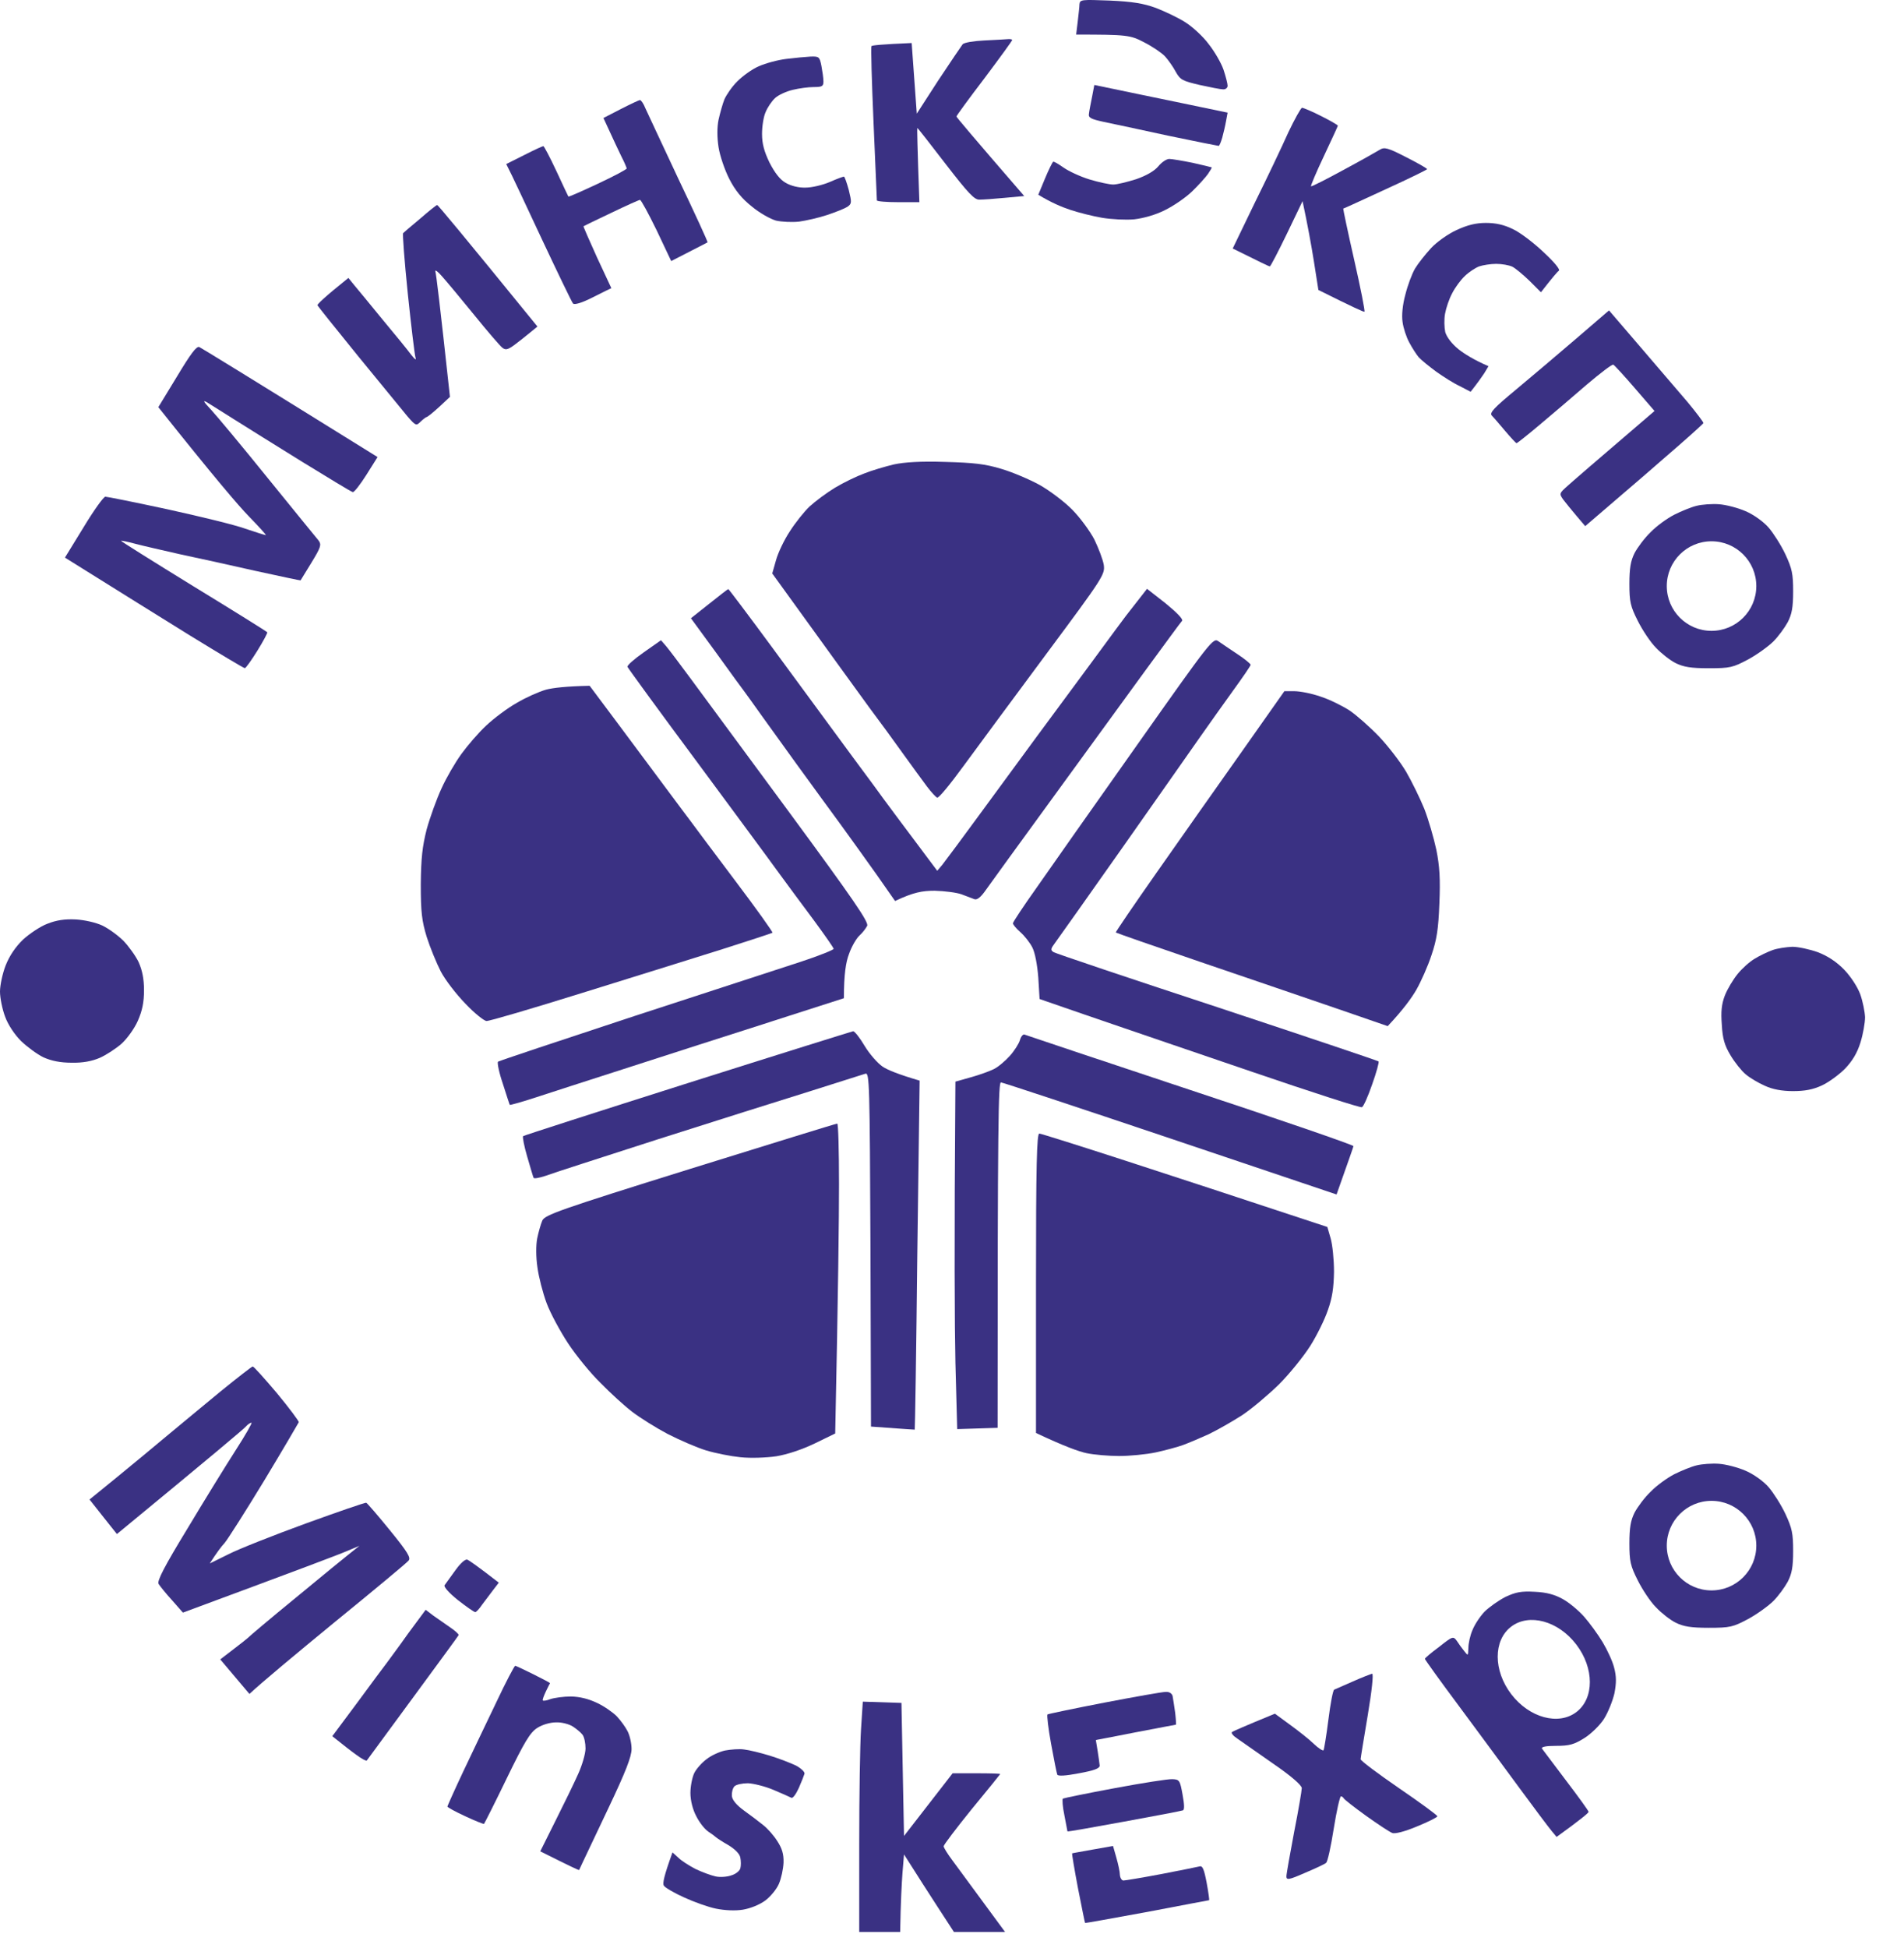 <svg width="44" height="45" viewBox="0 0 44 45" fill="none" xmlns="http://www.w3.org/2000/svg"><path d="M24.905 0.503C24.922 0.344 24.946 0.161 24.946 0.095C24.958 -0.011 24.999 -0.011 25.644 0.013C26.164 0.036 26.424 0.078 26.714 0.184C26.926 0.267 27.228 0.409 27.393 0.515C27.553 0.616 27.801 0.84 27.931 1.018C28.067 1.189 28.221 1.455 28.274 1.609C28.327 1.768 28.369 1.934 28.369 1.981C28.369 2.029 28.322 2.07 28.262 2.064C28.209 2.064 27.967 2.017 27.724 1.963C27.323 1.869 27.275 1.845 27.169 1.656C27.11 1.544 26.997 1.384 26.921 1.301C26.844 1.219 26.625 1.071 26.436 0.976C26.122 0.811 26.046 0.799 24.869 0.799L24.905 0.503Z" fill="#3A3183"/><path d="M40.546 22.151C40.659 22.08 40.848 21.991 40.96 21.95C41.072 21.909 41.279 21.879 41.421 21.873C41.557 21.873 41.823 21.932 42.006 21.997C42.235 22.084 42.438 22.218 42.615 22.399C42.769 22.559 42.923 22.795 42.988 22.967C43.047 23.132 43.094 23.369 43.1 23.499C43.1 23.629 43.053 23.895 42.994 24.084C42.917 24.332 42.804 24.515 42.633 24.693C42.491 24.835 42.255 25.006 42.101 25.077C41.894 25.172 41.711 25.207 41.433 25.207C41.179 25.207 40.96 25.166 40.783 25.083C40.635 25.018 40.434 24.9 40.339 24.817C40.245 24.74 40.085 24.539 39.991 24.38C39.855 24.155 39.807 23.995 39.79 23.676C39.766 23.369 39.784 23.197 39.861 22.996C39.92 22.848 40.05 22.63 40.156 22.5C40.257 22.375 40.434 22.216 40.546 22.151Z" fill="#3A3183"/><path d="M22.245 1.024C22.28 0.982 22.505 0.947 22.741 0.935L22.8 0.932C23.017 0.921 23.225 0.911 23.279 0.905C23.332 0.899 23.386 0.905 23.391 0.923C23.397 0.935 23.108 1.331 22.753 1.804C22.392 2.277 22.103 2.673 22.103 2.691C22.103 2.708 22.457 3.128 23.669 4.529L23.226 4.57C22.983 4.594 22.718 4.612 22.635 4.612C22.517 4.618 22.375 4.464 21.849 3.784C21.5 3.329 21.21 2.957 21.198 2.957C21.192 2.957 21.198 3.341 21.246 4.671H20.755C20.489 4.671 20.27 4.653 20.264 4.63C20.264 4.6 20.229 3.796 20.187 2.838C20.146 1.881 20.122 1.083 20.14 1.065C20.152 1.047 20.365 1.024 21.068 0.994L21.186 2.626L21.683 1.857C21.961 1.437 22.215 1.065 22.245 1.024Z" fill="#3A3183"/><path d="M17.533 1.532C17.693 1.461 17.977 1.384 18.172 1.361C18.367 1.337 18.621 1.313 18.733 1.307C18.928 1.301 18.94 1.313 18.982 1.52C19.005 1.644 19.029 1.804 19.029 1.881C19.029 1.993 18.999 2.011 18.804 2.011C18.686 2.011 18.467 2.04 18.319 2.076C18.172 2.111 17.988 2.194 17.912 2.265C17.835 2.336 17.734 2.484 17.693 2.59C17.645 2.691 17.61 2.921 17.61 3.093C17.61 3.317 17.657 3.495 17.782 3.755C17.9 3.985 18.024 4.151 18.154 4.222C18.272 4.293 18.455 4.34 18.615 4.334C18.763 4.334 19.011 4.275 19.177 4.204C19.336 4.133 19.484 4.08 19.502 4.08C19.519 4.08 19.567 4.216 19.614 4.387C19.685 4.677 19.685 4.706 19.584 4.777C19.519 4.819 19.312 4.901 19.117 4.966C18.922 5.032 18.627 5.097 18.467 5.12C18.302 5.138 18.065 5.126 17.935 5.097C17.805 5.061 17.551 4.919 17.374 4.771C17.143 4.588 16.989 4.399 16.853 4.133C16.747 3.926 16.635 3.595 16.605 3.4C16.57 3.175 16.57 2.939 16.605 2.767C16.641 2.608 16.7 2.395 16.741 2.295C16.788 2.188 16.918 1.999 17.037 1.881C17.161 1.757 17.38 1.597 17.533 1.532Z" fill="#3A3183"/><path d="M25.165 2.626C25.171 2.566 25.206 2.389 25.236 2.241L25.289 1.963L26.4 2.194C27.009 2.318 27.707 2.466 28.369 2.602L28.333 2.797C28.316 2.897 28.274 3.075 28.245 3.181C28.215 3.282 28.18 3.37 28.162 3.37C28.144 3.37 27.618 3.264 26.991 3.134C26.371 2.998 25.697 2.856 25.502 2.815C25.206 2.75 25.147 2.72 25.165 2.626Z" fill="#3A3183"/><path d="M13.945 2.726L14.347 2.519C14.566 2.407 14.767 2.312 14.79 2.312C14.814 2.312 14.873 2.395 14.914 2.501C14.962 2.608 15.31 3.347 15.683 4.145C16.061 4.937 16.363 5.593 16.351 5.599C16.345 5.605 16.156 5.699 15.511 6.031L15.175 5.321C14.985 4.931 14.814 4.618 14.79 4.618C14.767 4.618 14.465 4.754 14.122 4.919C13.78 5.079 13.496 5.221 13.484 5.227C13.478 5.232 13.62 5.558 13.797 5.948C13.98 6.338 14.128 6.657 14.128 6.657C14.128 6.657 13.939 6.746 13.709 6.864C13.443 7 13.277 7.047 13.242 7.012C13.212 6.976 12.893 6.314 12.526 5.534C12.16 4.754 11.829 4.038 11.699 3.79L12.112 3.583C12.343 3.465 12.538 3.376 12.556 3.376C12.573 3.376 12.71 3.636 12.857 3.95C13.005 4.269 13.129 4.535 13.135 4.541C13.141 4.553 13.448 4.417 13.815 4.245C14.181 4.074 14.483 3.914 14.483 3.891C14.477 3.867 14.43 3.749 14.365 3.625C14.306 3.506 14.187 3.252 13.945 2.726Z" fill="#3A3183"/><path d="M28.995 4.689C29.279 4.115 29.628 3.382 29.77 3.063C29.918 2.75 30.065 2.49 30.089 2.49C30.119 2.49 30.314 2.572 30.526 2.679C30.739 2.785 30.911 2.886 30.917 2.903C30.917 2.915 30.769 3.234 30.591 3.613C30.414 3.985 30.284 4.298 30.296 4.304C30.308 4.316 30.645 4.145 31.047 3.926C31.443 3.713 31.821 3.5 31.886 3.459C31.992 3.394 32.069 3.412 32.495 3.631C32.761 3.766 32.98 3.891 32.98 3.908C32.98 3.92 32.548 4.133 32.016 4.375C31.49 4.618 31.053 4.819 31.041 4.819C31.035 4.819 31.147 5.357 31.295 6.007C31.443 6.657 31.549 7.195 31.531 7.201C31.52 7.213 31.271 7.1 30.467 6.699L30.361 6.025C30.302 5.658 30.219 5.197 30.101 4.647L29.74 5.398C29.539 5.812 29.362 6.155 29.344 6.155C29.326 6.155 29.131 6.06 28.487 5.741L28.995 4.689Z" fill="#3A3183"/><path d="M26.258 4.139C26.495 4.056 26.678 3.95 26.767 3.843C26.844 3.749 26.956 3.672 27.021 3.672C27.08 3.672 27.323 3.713 27.559 3.761C27.795 3.814 27.991 3.861 28.002 3.867C28.008 3.873 27.967 3.944 27.914 4.021C27.855 4.103 27.689 4.287 27.541 4.429C27.393 4.57 27.116 4.76 26.921 4.854C26.714 4.961 26.424 5.043 26.211 5.067C26.016 5.085 25.685 5.067 25.472 5.032C25.259 4.996 24.928 4.913 24.733 4.848C24.538 4.783 24.296 4.683 23.994 4.499L24.148 4.127C24.231 3.926 24.32 3.749 24.337 3.737C24.355 3.725 24.461 3.79 24.58 3.873C24.698 3.956 24.964 4.08 25.177 4.145C25.389 4.21 25.638 4.263 25.726 4.263C25.815 4.263 26.052 4.204 26.258 4.139Z" fill="#3A3183"/><path d="M9.316 5.386C9.334 5.368 9.511 5.215 9.712 5.049C9.908 4.878 10.085 4.736 10.103 4.736C10.12 4.736 10.646 5.363 12.42 7.544L12.254 7.68L12.244 7.688C12.149 7.766 11.996 7.889 11.894 7.964C11.734 8.082 11.681 8.094 11.604 8.029C11.551 7.987 11.261 7.65 10.96 7.278C10.652 6.899 10.321 6.503 10.221 6.391C10.12 6.273 10.049 6.22 10.061 6.273C10.079 6.32 10.162 6.994 10.398 9.169L10.15 9.4C10.008 9.53 9.878 9.636 9.854 9.636C9.837 9.642 9.772 9.69 9.718 9.743C9.618 9.843 9.606 9.837 9.411 9.613C9.305 9.483 8.796 8.862 8.282 8.235C7.773 7.609 7.348 7.077 7.336 7.053C7.33 7.03 7.484 6.876 8.051 6.421L8.175 6.574C8.246 6.657 8.542 7.018 8.832 7.372C9.127 7.727 9.429 8.094 9.5 8.194C9.594 8.312 9.628 8.332 9.6 8.253C9.582 8.188 9.5 7.52 9.423 6.775C9.346 6.025 9.299 5.398 9.316 5.386Z" fill="#3A3183"/><path d="M33.068 5.735C33.198 5.593 33.464 5.404 33.66 5.315C33.914 5.197 34.109 5.15 34.339 5.15C34.564 5.15 34.753 5.191 34.96 5.292C35.126 5.368 35.445 5.611 35.669 5.824C35.923 6.06 36.059 6.226 36.024 6.255C35.989 6.279 35.882 6.403 35.61 6.752L35.344 6.486C35.196 6.344 35.019 6.196 34.948 6.161C34.871 6.125 34.706 6.096 34.576 6.096C34.446 6.096 34.268 6.125 34.18 6.155C34.091 6.19 33.937 6.291 33.849 6.379C33.754 6.468 33.624 6.645 33.559 6.775C33.488 6.905 33.417 7.118 33.394 7.248C33.37 7.378 33.376 7.567 33.399 7.674C33.435 7.792 33.553 7.946 33.707 8.07C33.843 8.176 34.056 8.312 34.398 8.46L34.298 8.626C34.239 8.714 34.144 8.85 33.985 9.051L33.736 8.921C33.594 8.856 33.352 8.702 33.187 8.584C33.027 8.466 32.844 8.318 32.785 8.253C32.731 8.188 32.631 8.034 32.566 7.91C32.501 7.792 32.43 7.579 32.412 7.437C32.389 7.284 32.412 7.041 32.477 6.805C32.53 6.592 32.631 6.32 32.702 6.202C32.773 6.084 32.938 5.877 33.068 5.735Z" fill="#3A3183"/><path d="M35.037 8.998C35.386 8.708 36.012 8.176 36.426 7.822L37.183 7.171L37.904 8.011C38.3 8.472 38.791 9.045 38.998 9.288C39.199 9.53 39.364 9.749 39.364 9.772C39.364 9.796 38.749 10.346 36.633 12.155L36.432 11.918C36.32 11.788 36.184 11.617 36.124 11.54C36.03 11.404 36.03 11.398 36.237 11.215C36.349 11.114 36.846 10.683 38.235 9.495L37.78 8.968C37.531 8.679 37.307 8.436 37.283 8.425C37.26 8.407 36.982 8.62 36.668 8.886C36.355 9.158 35.87 9.571 35.587 9.808C35.309 10.044 35.066 10.233 35.049 10.239C35.031 10.239 34.913 10.109 34.783 9.956C34.653 9.802 34.517 9.642 34.475 9.601C34.416 9.536 34.523 9.424 35.037 8.998Z" fill="#3A3183"/><path d="M3.659 9.406L4.091 8.697C4.404 8.176 4.54 7.993 4.605 8.017C4.652 8.04 5.604 8.62 8.725 10.559L8.465 10.973C8.323 11.197 8.181 11.38 8.152 11.368C8.116 11.363 7.596 11.043 6.987 10.671C6.378 10.293 5.663 9.849 5.403 9.684C5.143 9.518 4.865 9.347 4.782 9.294C4.676 9.235 4.705 9.282 4.877 9.465C5.013 9.613 5.61 10.328 6.201 11.061C6.798 11.794 7.318 12.438 7.366 12.492C7.431 12.586 7.413 12.645 7.2 12.994C7.064 13.213 6.952 13.402 6.946 13.408C6.946 13.414 6.473 13.313 5.905 13.189C5.338 13.059 4.552 12.888 4.162 12.805C3.771 12.716 3.304 12.61 3.127 12.563C2.95 12.515 2.802 12.486 2.796 12.492C2.79 12.504 3.547 12.976 4.469 13.544C5.397 14.111 6.166 14.59 6.177 14.608C6.183 14.626 6.083 14.815 5.947 15.034C5.811 15.252 5.681 15.436 5.657 15.436C5.634 15.436 5.06 15.093 4.386 14.679C3.712 14.259 2.784 13.686 1.501 12.882L1.933 12.178C2.169 11.788 2.394 11.475 2.435 11.475C2.477 11.475 3.121 11.605 3.866 11.765C4.617 11.93 5.427 12.125 5.669 12.214C5.911 12.297 6.124 12.362 6.142 12.362C6.16 12.362 5.982 12.167 5.752 11.93C5.521 11.694 4.954 11.032 3.659 9.406Z" fill="#3A3183"/><path d="M19.975 10.937C20.152 10.866 20.459 10.777 20.654 10.73C20.897 10.677 21.275 10.653 21.837 10.671C22.499 10.689 22.765 10.718 23.137 10.831C23.397 10.907 23.799 11.079 24.024 11.203C24.255 11.333 24.585 11.581 24.769 11.765C24.952 11.948 25.183 12.261 25.289 12.462C25.389 12.669 25.49 12.935 25.508 13.053C25.537 13.272 25.496 13.337 24.178 15.11C23.433 16.115 22.57 17.28 22.268 17.694C21.967 18.108 21.695 18.439 21.659 18.427C21.63 18.421 21.523 18.303 21.423 18.172C21.328 18.043 21.074 17.7 20.867 17.41C20.66 17.12 20.312 16.642 20.093 16.352C19.88 16.056 19.283 15.241 17.846 13.248L17.935 12.935C17.983 12.764 18.124 12.468 18.254 12.273C18.378 12.078 18.585 11.818 18.71 11.7C18.84 11.581 19.1 11.386 19.295 11.268C19.49 11.15 19.797 11.002 19.975 10.937Z" fill="#3A3183"/><path d="M15.967 14.283L16.392 13.946C16.623 13.763 16.818 13.609 16.83 13.609C16.836 13.603 17.291 14.206 17.835 14.945C18.378 15.684 19.023 16.559 19.265 16.89C19.508 17.221 19.921 17.782 20.181 18.131C20.436 18.486 20.879 19.077 21.659 20.117L21.659 20.117L21.778 19.976C21.843 19.893 22.245 19.355 22.664 18.781C23.09 18.202 23.675 17.404 23.965 17.008C24.26 16.612 24.828 15.838 25.236 15.288C25.644 14.732 25.998 14.253 26.022 14.224C26.052 14.188 26.17 14.035 26.507 13.603L26.938 13.94C27.198 14.153 27.346 14.306 27.317 14.342C27.287 14.371 26.909 14.892 26.465 15.495C26.028 16.098 25.058 17.428 24.314 18.45C23.569 19.473 22.877 20.425 22.782 20.561C22.664 20.732 22.576 20.797 22.517 20.773C22.469 20.756 22.333 20.703 22.221 20.661C22.109 20.62 21.831 20.584 21.6 20.578C21.311 20.578 21.11 20.614 20.684 20.815L20.258 20.206C20.022 19.875 19.655 19.361 19.443 19.071C19.224 18.776 18.763 18.137 18.408 17.652C18.053 17.162 17.699 16.665 17.616 16.553C17.533 16.435 17.255 16.044 16.995 15.696C16.741 15.341 16.404 14.88 15.967 14.283Z" fill="#3A3183"/><path d="M23.959 20.502C24.26 20.07 25.295 18.598 26.27 17.221C27.985 14.791 28.038 14.726 28.156 14.815C28.227 14.862 28.422 14.998 28.593 15.11C28.765 15.223 28.901 15.335 28.901 15.359C28.901 15.382 28.718 15.648 28.499 15.95C28.28 16.251 27.943 16.73 27.742 17.014C27.541 17.298 26.737 18.45 25.945 19.573C25.153 20.697 24.455 21.684 24.384 21.779C24.278 21.92 24.272 21.95 24.349 21.997C24.396 22.027 26.099 22.6 28.132 23.268C30.166 23.942 31.839 24.504 31.857 24.521C31.874 24.533 31.809 24.776 31.709 25.053C31.614 25.331 31.508 25.568 31.472 25.579C31.443 25.597 30.308 25.231 28.96 24.77C27.612 24.309 26.164 23.818 25.738 23.67C25.351 23.539 24.844 23.363 24.193 23.138L24.024 23.079L23.994 22.582C23.971 22.287 23.918 22.009 23.858 21.891C23.805 21.784 23.681 21.625 23.581 21.536C23.48 21.447 23.403 21.353 23.409 21.329C23.409 21.3 23.657 20.927 23.959 20.502Z" fill="#3A3183"/><path d="M14.501 15.406C14.489 15.37 14.66 15.223 14.879 15.069L15.275 14.791L15.393 14.927C15.458 15.004 15.713 15.341 15.961 15.678C16.209 16.015 17.244 17.416 18.254 18.787C19.72 20.779 20.081 21.306 20.04 21.388C20.01 21.447 19.933 21.548 19.862 21.613C19.791 21.678 19.679 21.867 19.62 22.039C19.549 22.222 19.502 22.5 19.502 23.061L17.864 23.587L17.77 23.618C16.859 23.909 15.433 24.366 14.536 24.657C13.608 24.953 12.615 25.278 12.319 25.373C12.03 25.467 11.787 25.532 11.781 25.526C11.775 25.52 11.705 25.302 11.622 25.042C11.533 24.782 11.486 24.551 11.509 24.527C11.533 24.509 12.946 24.037 14.654 23.475C16.363 22.919 18.101 22.352 18.515 22.216C18.928 22.08 19.265 21.944 19.265 21.92C19.265 21.897 19.058 21.601 18.81 21.264C18.556 20.927 18.189 20.425 17.988 20.153C17.793 19.881 16.93 18.716 16.079 17.564C15.222 16.411 14.512 15.436 14.501 15.406Z" fill="#3A3183"/><path d="M11.941 16.239C12.148 16.115 12.455 15.979 12.621 15.932C12.78 15.891 13.076 15.855 13.626 15.843L14.276 16.712C14.631 17.191 15.139 17.871 15.399 18.22C15.659 18.569 15.914 18.912 15.973 18.988C16.026 19.065 16.481 19.668 16.977 20.33C17.474 20.986 17.864 21.536 17.852 21.548C17.835 21.56 17.314 21.731 16.7 21.926C16.079 22.121 14.625 22.576 13.46 22.937C12.302 23.298 11.303 23.593 11.243 23.587C11.19 23.587 10.966 23.41 10.759 23.191C10.546 22.973 10.286 22.636 10.185 22.441C10.085 22.245 9.937 21.885 9.86 21.642C9.748 21.27 9.724 21.075 9.724 20.431C9.73 19.822 9.76 19.556 9.86 19.16C9.937 18.882 10.091 18.456 10.203 18.214C10.315 17.966 10.522 17.611 10.664 17.416C10.806 17.221 11.06 16.925 11.238 16.76C11.415 16.594 11.728 16.358 11.941 16.239Z" fill="#3A3183"/><path d="M26.737 20.147C27.269 19.39 28.144 18.143 28.694 17.369L29.681 15.968H29.912C30.042 15.968 30.314 16.021 30.515 16.092C30.721 16.157 31.017 16.305 31.183 16.411C31.342 16.517 31.65 16.789 31.862 17.008C32.075 17.233 32.359 17.599 32.495 17.83C32.625 18.054 32.814 18.439 32.915 18.687C33.009 18.929 33.133 19.355 33.193 19.633C33.269 20.011 33.287 20.312 33.263 20.874C33.24 21.465 33.204 21.702 33.08 22.068C32.997 22.322 32.838 22.677 32.731 22.866C32.625 23.049 32.436 23.315 32.069 23.706L30.887 23.298C30.237 23.073 28.824 22.594 27.754 22.228C26.678 21.861 25.797 21.554 25.785 21.542C25.78 21.53 26.205 20.904 26.737 20.147Z" fill="#3A3183"/><path d="M0.532 21.707C0.68 21.572 0.934 21.4 1.094 21.341C1.301 21.258 1.501 21.229 1.744 21.241C1.951 21.252 2.211 21.311 2.365 21.382C2.512 21.453 2.731 21.613 2.855 21.737C2.973 21.861 3.133 22.08 3.204 22.228C3.287 22.417 3.328 22.612 3.328 22.878C3.328 23.156 3.287 23.351 3.186 23.581C3.109 23.759 2.938 23.995 2.808 24.113C2.678 24.226 2.453 24.374 2.305 24.439C2.128 24.515 1.915 24.557 1.655 24.551C1.395 24.551 1.188 24.509 1.005 24.427C0.857 24.356 0.627 24.184 0.485 24.049C0.337 23.901 0.183 23.67 0.118 23.487C0.053 23.315 0 23.055 0 22.908C0 22.76 0.059 22.488 0.13 22.305C0.219 22.08 0.355 21.879 0.532 21.707Z" fill="#3A3183"/><path d="M12.089 26.247C12.112 26.23 13.821 25.68 15.89 25.024C17.959 24.368 19.685 23.83 19.715 23.824C19.75 23.824 19.868 23.972 19.98 24.161C20.093 24.35 20.282 24.563 20.394 24.64C20.507 24.716 20.749 24.817 21.252 24.965L21.198 28.99C21.175 31.207 21.145 33.022 21.139 33.028C21.139 33.028 20.909 33.016 20.128 32.957L20.116 28.866C20.099 24.994 20.093 24.776 19.998 24.805C19.939 24.823 19.36 25.006 18.71 25.213C18.059 25.414 16.475 25.916 15.192 26.324C13.909 26.738 12.745 27.111 12.609 27.164C12.467 27.211 12.343 27.235 12.331 27.211C12.319 27.187 12.254 26.963 12.183 26.72C12.112 26.478 12.071 26.265 12.089 26.247Z" fill="#3A3183"/><path d="M23.338 24.391C23.439 24.279 23.545 24.113 23.569 24.031C23.592 23.948 23.64 23.889 23.675 23.901C23.705 23.913 25.431 24.492 27.512 25.183C29.587 25.869 31.283 26.454 31.277 26.478C31.277 26.496 31.183 26.756 30.887 27.595L27.045 26.301C24.934 25.591 23.167 25.006 23.131 25.006C23.072 25.006 23.054 25.846 23.054 32.986L22.12 33.016L22.079 31.479C22.061 30.634 22.049 28.831 22.079 24.988L22.434 24.888C22.629 24.835 22.871 24.746 22.966 24.699C23.066 24.651 23.232 24.509 23.338 24.391Z" fill="#3A3183"/><path d="M12.532 28.198C12.591 28.068 12.916 27.95 15.949 27.004C17.793 26.431 19.318 25.958 19.348 25.958C19.372 25.952 19.389 26.584 19.389 27.359C19.389 28.127 19.372 29.741 19.301 33.117L18.828 33.347C18.532 33.489 18.195 33.601 17.941 33.643C17.71 33.678 17.344 33.69 17.113 33.666C16.889 33.643 16.528 33.572 16.315 33.507C16.103 33.442 15.707 33.27 15.429 33.128C15.151 32.981 14.784 32.75 14.607 32.614C14.43 32.478 14.105 32.182 13.88 31.952C13.649 31.727 13.312 31.314 13.129 31.036C12.946 30.758 12.721 30.344 12.633 30.108C12.544 29.871 12.449 29.499 12.42 29.28C12.384 29.044 12.384 28.766 12.414 28.612C12.444 28.464 12.497 28.281 12.532 28.198Z" fill="#3A3183"/><path d="M23.941 33.105V29.646C23.941 26.921 23.959 26.188 24.018 26.188C24.053 26.188 24.952 26.472 26.01 26.815C27.068 27.158 28.546 27.643 30.674 28.346L30.751 28.612C30.793 28.76 30.828 29.103 30.828 29.381C30.822 29.747 30.787 29.989 30.686 30.267C30.615 30.48 30.432 30.852 30.278 31.095C30.125 31.337 29.799 31.739 29.557 31.982C29.309 32.224 28.924 32.549 28.7 32.697C28.469 32.845 28.126 33.04 27.931 33.134C27.736 33.223 27.47 33.335 27.34 33.383C27.21 33.43 26.926 33.507 26.708 33.554C26.483 33.601 26.105 33.637 25.862 33.637C25.62 33.637 25.277 33.607 25.112 33.572C24.94 33.536 24.603 33.418 23.941 33.105Z" fill="#3A3183"/><path d="M3.866 33.164C4.162 32.916 4.717 32.46 5.102 32.141C5.486 31.828 5.823 31.568 5.84 31.568C5.864 31.568 6.112 31.846 6.402 32.188C6.686 32.531 6.91 32.833 6.905 32.856C6.893 32.88 6.538 33.489 6.106 34.204C5.675 34.914 5.261 35.564 5.19 35.647C5.113 35.729 5.007 35.871 4.847 36.12L5.279 35.907C5.509 35.788 6.319 35.469 7.064 35.197C7.815 34.925 8.441 34.707 8.465 34.718C8.483 34.724 8.731 35.008 9.009 35.351C9.423 35.859 9.5 35.989 9.441 36.054C9.405 36.102 8.637 36.74 7.744 37.467C6.851 38.2 6.041 38.874 5.764 39.134L5.09 38.336L5.397 38.1C5.569 37.97 5.716 37.852 5.734 37.834C5.752 37.81 6.242 37.396 6.834 36.912C7.419 36.427 7.992 35.96 8.306 35.712L8.01 35.836C7.85 35.907 6.928 36.255 4.227 37.255L3.972 36.965C3.831 36.811 3.695 36.64 3.665 36.592C3.624 36.527 3.801 36.184 4.327 35.322C4.717 34.671 5.22 33.855 5.444 33.507C5.669 33.158 5.835 32.868 5.811 32.868C5.781 32.868 5.722 32.91 5.675 32.963C5.628 33.016 4.936 33.601 2.702 35.44L2.56 35.262C2.483 35.168 2.341 34.984 2.069 34.642L2.702 34.127C3.05 33.844 3.576 33.406 3.866 33.164Z" fill="#3A3183"/><path d="M10.274 36.622C10.298 36.587 10.41 36.433 10.522 36.279C10.64 36.114 10.753 36.013 10.8 36.031C10.841 36.049 11.025 36.173 11.527 36.563L11.391 36.74C11.314 36.841 11.202 36.989 11.137 37.077C11.078 37.166 11.007 37.243 10.983 37.243C10.954 37.243 10.777 37.118 10.581 36.965C10.374 36.799 10.25 36.657 10.274 36.622Z" fill="#3A3183"/><path d="M8.932 38.425C8.991 38.342 9.222 38.035 9.435 37.733L9.837 37.19L10.014 37.325C10.114 37.396 10.292 37.52 10.404 37.597C10.516 37.674 10.605 37.751 10.599 37.775C10.593 37.792 10.114 38.443 9.541 39.223C8.968 40.003 8.489 40.654 8.477 40.671C8.465 40.689 8.353 40.63 8.235 40.541C8.11 40.453 7.939 40.317 7.679 40.11L8.252 39.341C8.56 38.922 8.867 38.508 8.932 38.425Z" fill="#3A3183"/><path d="M10.7 40.937C10.901 40.518 11.243 39.791 11.468 39.329C11.687 38.862 11.888 38.484 11.905 38.484C11.923 38.484 12.112 38.573 12.325 38.679C12.538 38.786 12.71 38.874 12.71 38.886C12.704 38.892 12.662 38.981 12.615 39.075C12.568 39.176 12.532 39.27 12.544 39.282C12.55 39.3 12.633 39.288 12.721 39.253C12.81 39.223 13.023 39.193 13.194 39.193C13.399 39.197 13.6 39.247 13.797 39.341C13.963 39.418 14.164 39.56 14.252 39.649C14.341 39.743 14.453 39.897 14.501 39.992C14.554 40.092 14.595 40.275 14.595 40.405C14.595 40.583 14.459 40.931 14.063 41.765C13.768 42.386 13.496 42.959 13.46 43.036C13.419 43.119 13.389 43.196 13.383 43.201C13.383 43.213 13.182 43.119 12.485 42.77L12.839 42.06C13.035 41.67 13.271 41.186 13.36 40.985C13.454 40.778 13.531 40.512 13.531 40.394C13.531 40.269 13.502 40.127 13.46 40.074C13.419 40.021 13.318 39.938 13.236 39.885C13.153 39.832 12.981 39.785 12.851 39.791C12.71 39.791 12.532 39.844 12.414 39.92C12.248 40.027 12.118 40.246 11.71 41.085C11.433 41.658 11.196 42.126 11.184 42.137C11.178 42.143 10.977 42.066 10.753 41.96C10.522 41.854 10.339 41.753 10.339 41.735C10.339 41.724 10.499 41.363 10.7 40.937Z" fill="#3A3183"/><path d="M30.834 39.034C30.858 39.022 31.053 38.939 31.265 38.845C31.478 38.75 31.679 38.673 31.709 38.667C31.744 38.667 31.703 39.057 31.608 39.625C31.52 40.151 31.443 40.612 31.443 40.642C31.443 40.677 31.839 40.973 32.329 41.31C32.814 41.641 33.216 41.936 33.216 41.96C33.216 41.984 33.003 42.09 32.743 42.196C32.459 42.315 32.229 42.374 32.17 42.344C32.111 42.321 31.839 42.143 31.567 41.948C31.295 41.753 31.064 41.57 31.053 41.546C31.041 41.523 31.011 41.499 30.988 41.499C30.964 41.499 30.887 41.836 30.822 42.244C30.757 42.657 30.68 43.012 30.645 43.036C30.615 43.065 30.396 43.166 30.16 43.266C29.782 43.432 29.728 43.438 29.728 43.349C29.728 43.29 29.811 42.835 29.906 42.327C30.006 41.824 30.083 41.363 30.083 41.31C30.083 41.245 29.841 41.032 29.427 40.748C29.066 40.494 28.694 40.234 28.599 40.169C28.499 40.104 28.446 40.039 28.469 40.015C28.493 39.997 28.729 39.891 29.462 39.59L29.817 39.85C30.012 39.992 30.26 40.187 30.361 40.287C30.467 40.388 30.568 40.453 30.586 40.435C30.597 40.423 30.651 40.104 30.698 39.731C30.745 39.359 30.804 39.04 30.834 39.034Z" fill="#3A3183"/><path d="M24.207 39.607C24.225 39.595 24.816 39.471 25.52 39.335C26.229 39.199 26.861 39.087 26.938 39.087C27.015 39.081 27.08 39.117 27.098 39.182C27.11 39.235 27.133 39.412 27.157 39.566C27.175 39.72 27.181 39.844 27.175 39.844C27.163 39.844 26.743 39.926 26.241 40.021C25.738 40.121 25.324 40.198 25.324 40.198C25.324 40.204 25.342 40.317 25.366 40.453C25.389 40.589 25.407 40.742 25.413 40.789C25.413 40.855 25.289 40.902 24.934 40.967C24.627 41.026 24.444 41.038 24.432 40.996C24.42 40.967 24.355 40.648 24.29 40.287C24.225 39.932 24.189 39.625 24.207 39.607Z" fill="#3A3183"/><path d="M19.856 42.61C19.856 41.493 19.874 40.299 19.898 39.944L19.939 39.312L20.832 39.341L20.891 42.415L22.014 40.967H22.564C22.865 40.967 23.108 40.973 23.114 40.985C23.114 40.99 22.818 41.357 22.457 41.794C22.097 42.238 21.807 42.622 21.807 42.652C21.807 42.687 21.902 42.835 22.008 42.977C22.114 43.124 22.434 43.556 23.226 44.632H22.044L21.671 44.059C21.464 43.739 21.204 43.337 20.891 42.841L20.855 43.278C20.838 43.521 20.814 43.923 20.802 44.632H19.856V42.61Z" fill="#3A3183"/><path d="M16.327 40.642C16.428 40.559 16.623 40.47 16.753 40.441C16.883 40.417 17.084 40.399 17.196 40.417C17.309 40.429 17.575 40.494 17.787 40.559C18 40.624 18.272 40.73 18.396 40.789C18.515 40.855 18.603 40.937 18.591 40.979C18.579 41.02 18.52 41.168 18.461 41.304C18.396 41.446 18.325 41.546 18.29 41.534C18.26 41.517 18.071 41.434 17.876 41.351C17.681 41.268 17.415 41.203 17.285 41.197C17.155 41.197 17.013 41.227 16.972 41.268C16.93 41.316 16.907 41.41 16.913 41.493C16.924 41.588 17.025 41.706 17.196 41.83C17.344 41.936 17.539 42.084 17.634 42.161C17.728 42.232 17.876 42.397 17.959 42.528C18.071 42.699 18.113 42.829 18.107 43.03C18.101 43.178 18.053 43.397 18 43.521C17.947 43.645 17.805 43.816 17.687 43.905C17.551 44.005 17.344 44.088 17.167 44.118C16.989 44.147 16.747 44.135 16.546 44.094C16.369 44.059 16.038 43.94 15.807 43.834C15.582 43.733 15.37 43.609 15.34 43.562C15.31 43.509 15.34 43.349 15.541 42.794L15.677 42.918C15.748 42.989 15.925 43.101 16.073 43.178C16.221 43.249 16.428 43.325 16.534 43.349C16.635 43.373 16.806 43.361 16.901 43.325C17.001 43.296 17.09 43.225 17.108 43.166C17.125 43.107 17.125 42.995 17.108 42.912C17.09 42.823 16.983 42.717 16.824 42.622C16.688 42.545 16.564 42.462 16.546 42.445C16.528 42.427 16.451 42.368 16.369 42.315C16.286 42.261 16.162 42.102 16.091 41.96C16.008 41.806 15.955 41.593 15.955 41.422C15.955 41.268 15.996 41.061 16.044 40.961C16.091 40.866 16.221 40.719 16.327 40.642Z" fill="#3A3183"/><path d="M24.562 41.552C24.585 41.54 25.123 41.428 25.762 41.31C26.4 41.191 26.997 41.097 27.092 41.103C27.257 41.109 27.269 41.132 27.328 41.458C27.37 41.688 27.376 41.812 27.334 41.824C27.305 41.836 26.69 41.954 25.975 42.084L25.974 42.084C25.259 42.214 24.674 42.321 24.668 42.309C24.668 42.303 24.633 42.131 24.597 41.936C24.556 41.741 24.544 41.57 24.562 41.552Z" fill="#3A3183"/><path d="M24.775 42.817C24.787 42.811 24.999 42.776 25.259 42.728L25.721 42.646L25.797 42.912C25.839 43.059 25.88 43.243 25.88 43.314C25.886 43.385 25.922 43.444 25.963 43.444C25.998 43.444 26.394 43.379 26.832 43.296C27.269 43.213 27.671 43.13 27.718 43.119C27.79 43.095 27.825 43.184 27.884 43.491C27.925 43.71 27.949 43.893 27.943 43.899C27.931 43.899 27.287 44.023 26.507 44.171C25.726 44.313 25.082 44.431 25.076 44.425C25.07 44.425 24.999 44.064 24.911 43.621C24.828 43.184 24.769 42.823 24.775 42.817Z" fill="#3A3183"/><path fill-rule="evenodd" clip-rule="evenodd" d="M39.209 11.685C39.085 11.714 38.854 11.809 38.689 11.892C38.529 11.974 38.281 12.152 38.145 12.294C38.003 12.43 37.838 12.654 37.773 12.778C37.684 12.956 37.654 13.127 37.654 13.488C37.654 13.902 37.678 14.008 37.849 14.345C37.956 14.558 38.139 14.835 38.269 14.966C38.393 15.096 38.594 15.255 38.724 15.32C38.907 15.409 39.073 15.438 39.487 15.438C39.983 15.438 40.048 15.421 40.403 15.232C40.61 15.119 40.87 14.93 40.982 14.818C41.095 14.705 41.242 14.504 41.313 14.374C41.408 14.191 41.438 14.031 41.438 13.665C41.438 13.257 41.414 13.139 41.26 12.808C41.16 12.595 40.982 12.317 40.87 12.187C40.752 12.051 40.521 11.886 40.338 11.809C40.161 11.732 39.889 11.661 39.723 11.649C39.564 11.637 39.327 11.655 39.209 11.685ZM39.552 14.574C40.123 14.574 40.587 14.111 40.587 13.539C40.587 12.968 40.123 12.505 39.552 12.505C38.981 12.505 38.518 12.968 38.518 13.539C38.518 14.111 38.981 14.574 39.552 14.574Z" fill="#3A3183"/><path fill-rule="evenodd" clip-rule="evenodd" d="M39.209 33.853C39.085 33.882 38.854 33.977 38.689 34.059C38.529 34.142 38.281 34.32 38.145 34.462C38.003 34.597 37.838 34.822 37.773 34.946C37.684 35.124 37.654 35.295 37.654 35.656C37.654 36.069 37.678 36.176 37.849 36.513C37.956 36.726 38.139 37.003 38.269 37.133C38.393 37.264 38.594 37.423 38.724 37.488C38.907 37.577 39.073 37.606 39.487 37.606C39.983 37.606 40.048 37.589 40.403 37.4C40.61 37.287 40.87 37.098 40.982 36.986C41.095 36.873 41.242 36.672 41.313 36.542C41.408 36.359 41.438 36.2 41.438 35.833C41.438 35.425 41.414 35.307 41.26 34.976C41.16 34.763 40.982 34.485 40.87 34.355C40.752 34.219 40.521 34.054 40.338 33.977C40.161 33.9 39.889 33.829 39.723 33.817C39.564 33.805 39.327 33.823 39.209 33.853ZM39.552 36.742C40.123 36.742 40.587 36.279 40.587 35.707C40.587 35.136 40.123 34.673 39.552 34.673C38.981 34.673 38.518 35.136 38.518 35.707C38.518 36.279 38.981 36.742 39.552 36.742Z" fill="#3A3183"/><path fill-rule="evenodd" clip-rule="evenodd" d="M34.79 36.892C34.63 36.975 34.411 37.129 34.305 37.235C34.199 37.347 34.075 37.536 34.027 37.661C33.974 37.779 33.933 37.968 33.933 38.074C33.929 38.172 33.928 38.218 33.914 38.222C33.902 38.226 33.88 38.198 33.838 38.145C33.785 38.08 33.708 37.974 33.667 37.909C33.584 37.797 33.572 37.797 33.259 38.045C33.075 38.181 32.928 38.305 32.928 38.323C32.928 38.34 33.276 38.825 33.708 39.404C34.134 39.978 34.766 40.835 35.109 41.302C35.452 41.769 35.789 42.218 35.854 42.295L35.972 42.437C36.545 42.023 36.711 41.881 36.711 41.858C36.711 41.834 36.475 41.509 36.191 41.136C35.907 40.758 35.659 40.427 35.635 40.398C35.611 40.356 35.724 40.333 35.96 40.333C36.268 40.333 36.374 40.303 36.611 40.155C36.764 40.061 36.971 39.86 37.066 39.712C37.16 39.564 37.267 39.298 37.308 39.121C37.355 38.878 37.355 38.73 37.302 38.529C37.267 38.382 37.143 38.116 37.036 37.938C36.93 37.761 36.735 37.495 36.611 37.353C36.486 37.211 36.268 37.028 36.12 36.945C35.931 36.839 35.742 36.786 35.47 36.774C35.156 36.756 35.032 36.78 34.79 36.892ZM36.431 39.551C36.845 39.234 36.843 38.535 36.426 37.991C36.01 37.446 35.336 37.263 34.921 37.58C34.506 37.898 34.508 38.596 34.925 39.141C35.342 39.685 36.016 39.869 36.431 39.551Z" fill="#3A3183"/></svg>